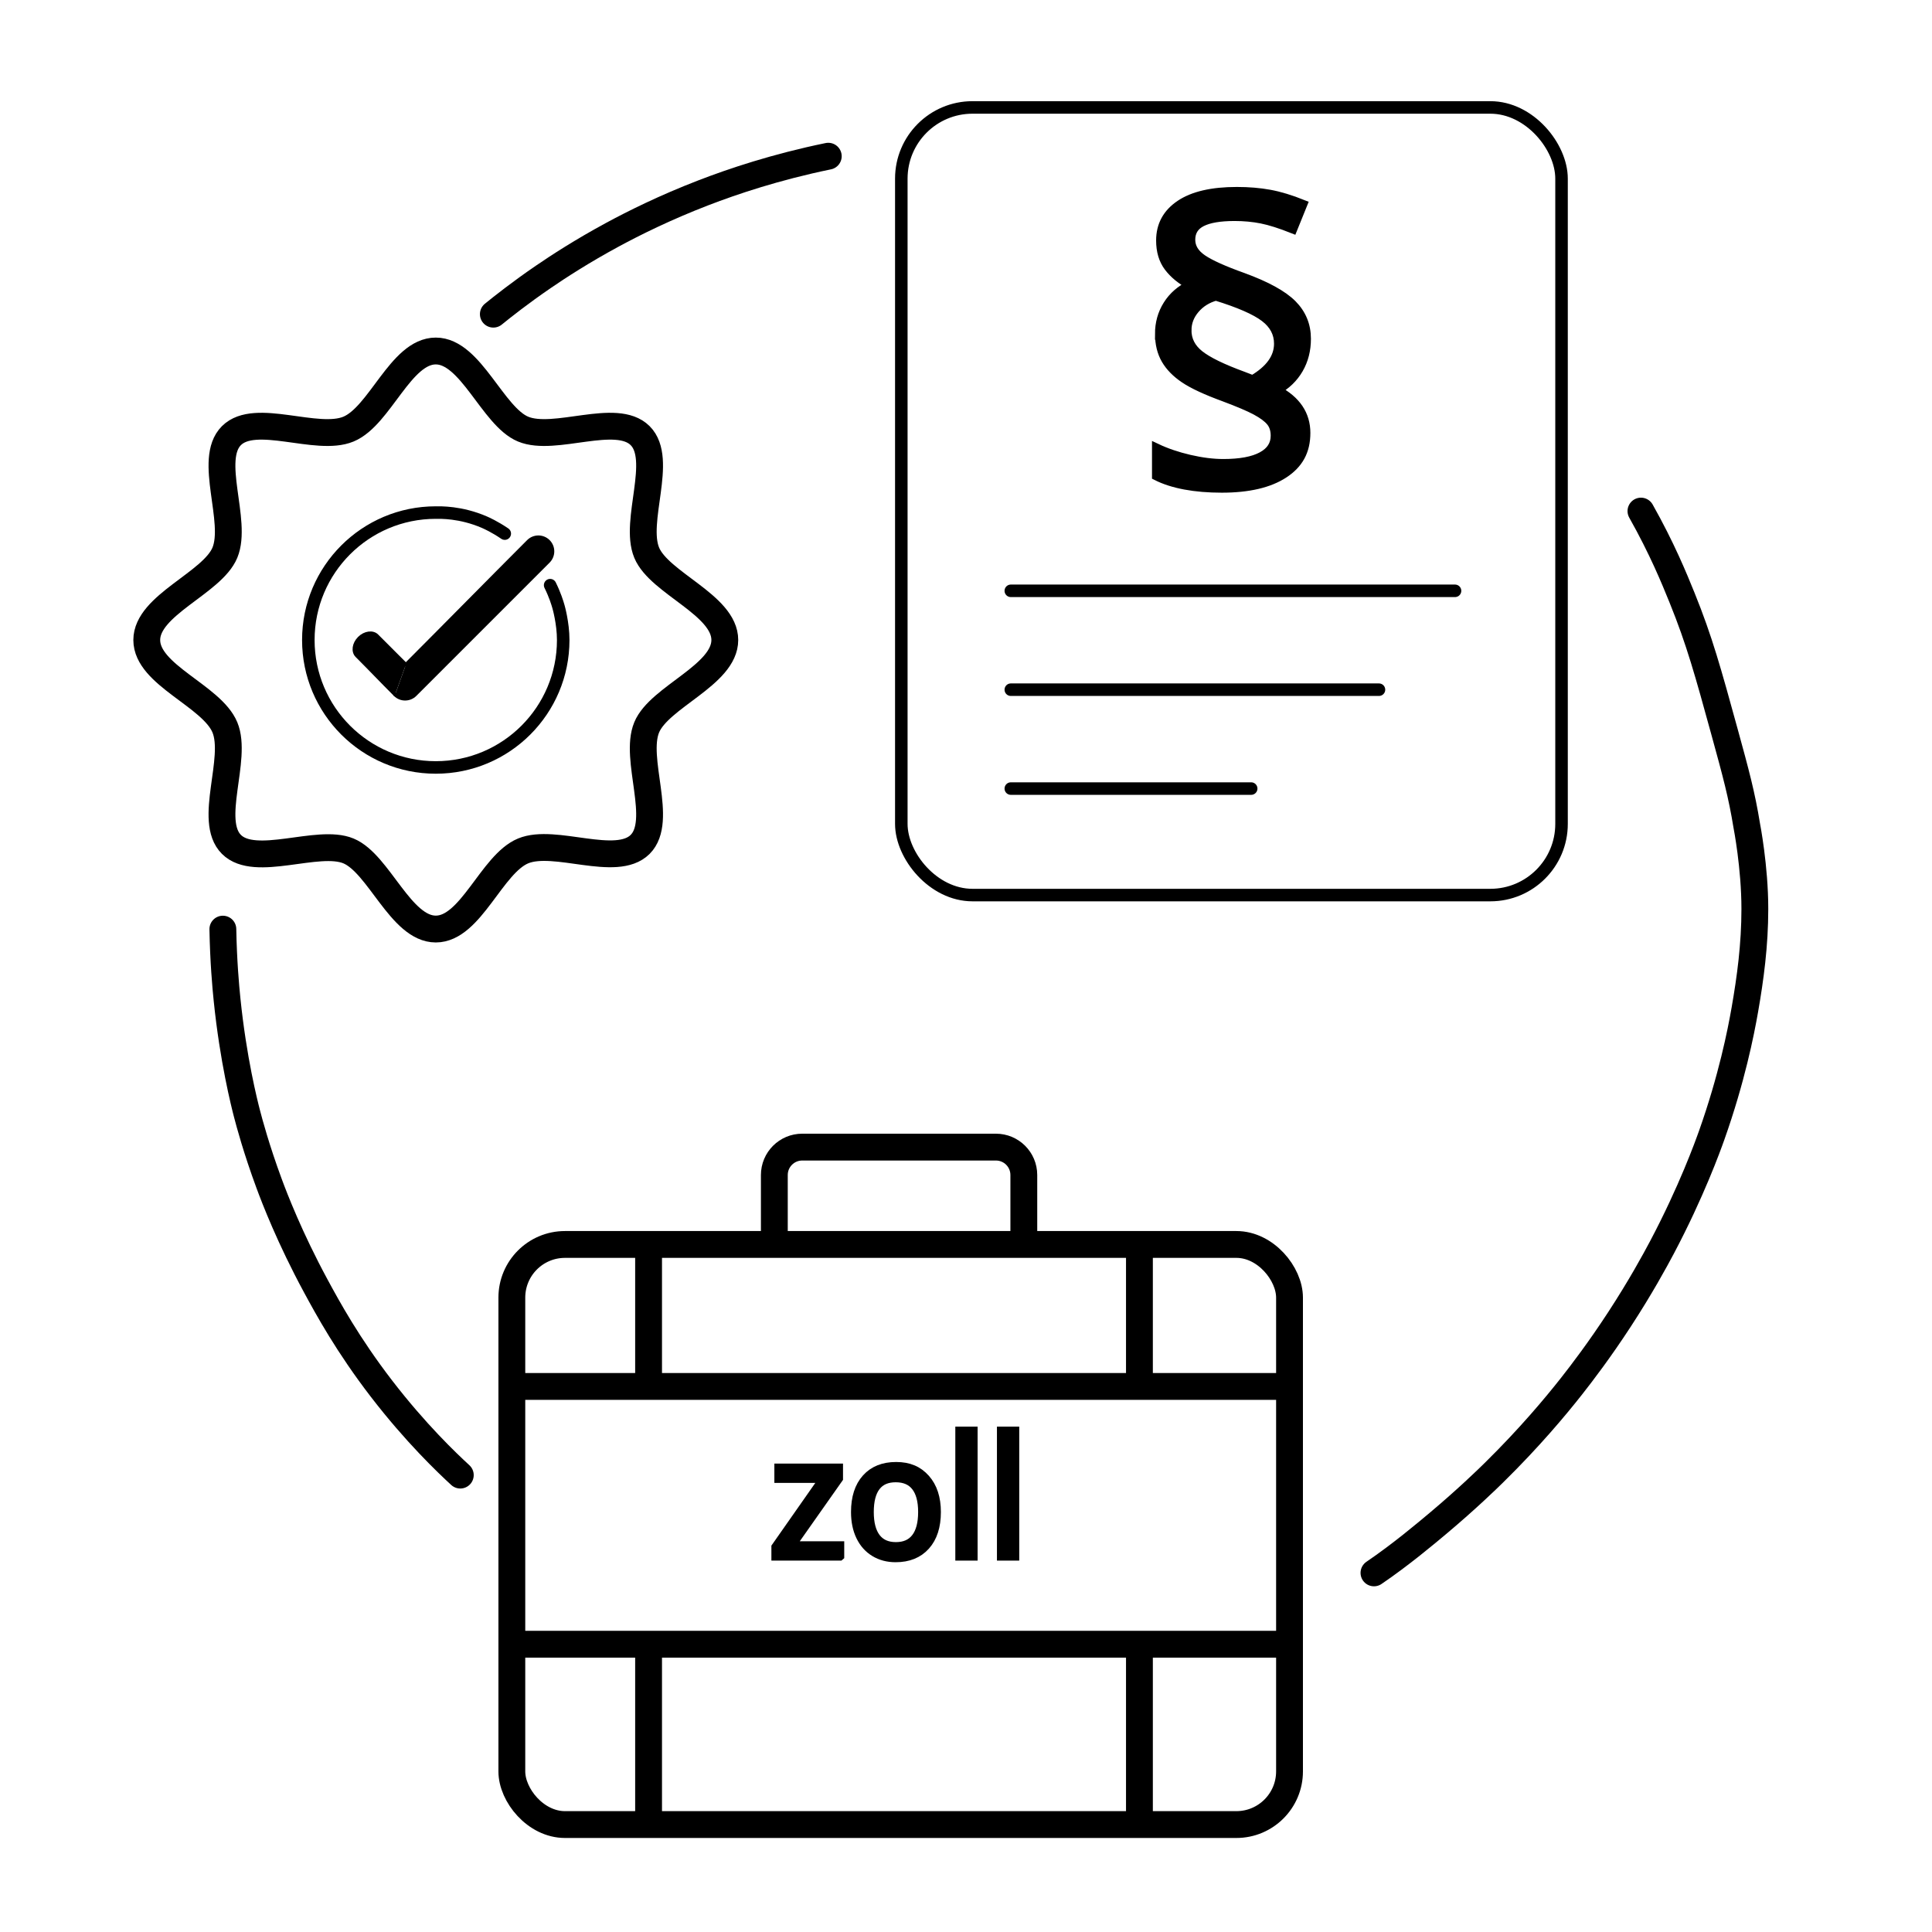 <?xml version="1.0" encoding="UTF-8"?> <svg xmlns="http://www.w3.org/2000/svg" id="Ebene_1" data-name="Ebene 1" viewBox="0 0 1080 1080"><defs><style> .cls-1 { stroke-width: 5px; } .cls-1, .cls-2, .cls-3, .cls-4, .cls-5, .cls-6, .cls-7 { stroke: #000; stroke-miterlimit: 10; } .cls-2, .cls-3 { stroke-width: 15px; } .cls-2, .cls-3, .cls-5, .cls-7 { fill: none; } .cls-3, .cls-4, .cls-5, .cls-6 { stroke-linecap: round; } .cls-4 { stroke-width: 2px; } .cls-5, .cls-6, .cls-7 { stroke-width: 7px; } .cls-6 { fill: #fff; } </style></defs><path class="cls-2" d="M405.17,357.77c0,19.6-36.6,31.78-43.67,48.83-7.33,17.67,9.67,52.1-3.65,65.42-13.32,13.32-47.75-3.68-65.42,3.65s-29.22,43.67-48.82,43.67-31.78-36.6-48.83-43.67-52.1,9.67-65.42-3.65c-13.32-13.32,3.68-47.75-3.65-65.42s-43.67-29.22-43.67-48.82,36.6-31.78,43.67-48.83c7.33-17.67-9.67-52.1,3.65-65.42s47.75,3.68,65.42-3.65,29.22-43.67,48.82-43.67,31.78,36.6,48.83,43.67c17.67,7.33,52.1-9.67,65.42,3.65,13.32,13.32-3.68,47.75,3.65,65.42,7.07,17.05,43.67,29.22,43.67,48.82Z"></path><path class="cls-5" d="M307.53,327.11c2.67,5.39,4.07,9.93,4.66,12.03,0,0,2.65,9.11,2.65,18.63,0,39.35-31.9,71.24-71.24,71.24s-71.24-31.9-71.24-71.24,31.9-71.24,71.24-71.24c2.3,0,13.85-.43,27.27,5.41,1.01.44,5.63,2.49,11.3,6.35"></path><g><path class="cls-4" d="M220.88,388.29c3.08,3.08,8.08,3.08,11.16,0l74.5-74.5c3.08-3.08,3.08-8.08,0-11.16-3.08-3.08-8.08-3.08-11.16,0-21.38,21.38-47.14,47.59-68.51,68.97"></path><path class="cls-4" d="M226.87,371.59c-5.4-5.4-10.79-10.79-16.19-16.19-2.32-2.32-6.75-1.71-9.81,1.35-3.08,3.08-3.69,7.48-1.35,9.81,7.99,7.99,13.37,13.73,21.36,21.72"></path></g><rect class="cls-7" x="503.84" y="60.06" width="369.07" height="440.29" rx="39.79" ry="39.79"></rect><line class="cls-6" x1="565.05" y1="330.27" x2="813.37" y2="330.27"></line><line class="cls-6" x1="565.05" y1="385.54" x2="770.85" y2="385.54"></line><line class="cls-6" x1="565.05" y1="440.82" x2="699.42" y2="440.82"></line><path class="cls-1" d="M648.14,186.74c0-6.05,1.51-11.48,4.54-16.29,3.02-4.82,7.28-8.52,12.76-11.13-5.2-2.81-9.28-6.17-12.23-10.07s-4.43-8.84-4.43-14.82c0-8.51,3.64-15.2,10.92-20.09,7.28-4.89,17.84-7.33,31.69-7.33,6.61,0,12.71.51,18.3,1.53,5.59,1.02,11.79,2.9,18.62,5.64l-5.59,13.82c-6.89-2.74-12.71-4.59-17.46-5.54s-9.79-1.42-15.13-1.42c-8.16,0-14.27,1.04-18.35,3.11-4.08,2.07-6.12,5.36-6.12,9.86,0,4.22,2.16,7.8,6.49,10.76s11.9,6.36,22.73,10.23c13.08,4.78,22.25,9.83,27.53,15.13,5.27,5.31,7.91,11.73,7.91,19.25,0,6.33-1.44,11.97-4.32,16.93-2.88,4.96-6.93,8.88-12.13,11.76,10.76,5.7,16.14,13.68,16.14,23.94s-4.11,17.46-12.34,22.83-19.79,8.07-34.7,8.07-27.49-2.28-36.49-6.86v-15.61c5.48,2.6,11.64,4.69,18.46,6.28,6.82,1.58,13.11,2.37,18.88,2.37,9.42,0,16.61-1.33,21.57-4.01,4.96-2.67,7.44-6.5,7.44-11.5,0-3.23-.84-5.87-2.53-7.91-1.69-2.04-4.43-4.08-8.23-6.12-3.8-2.04-9.74-4.57-17.82-7.59-9.99-3.66-17.33-7.07-22.04-10.23-4.71-3.16-8.23-6.75-10.55-10.76s-3.48-8.75-3.48-14.24ZM663.54,184.63c0,5.42,2.32,9.97,6.96,13.66s12.83,7.68,24.57,11.97l5.17,2c9.63-5.62,14.45-12.34,14.45-20.14,0-5.84-2.58-10.72-7.75-14.66-5.17-3.94-14.26-7.91-27.26-11.92-4.78,1.34-8.67,3.76-11.65,7.28-2.99,3.52-4.48,7.45-4.48,11.81Z"></path><g><line class="cls-2" x1="285.45" y1="775.03" x2="720.86" y2="775.03"></line><line class="cls-2" x1="285.45" y1="919.13" x2="720.86" y2="919.13"></line><line class="cls-2" x1="362.56" y1="695.66" x2="362.56" y2="775.03"></line><line class="cls-2" x1="636.95" y1="695.66" x2="636.95" y2="775.03"></line><line class="cls-2" x1="362.56" y1="919.13" x2="362.56" y2="1019.94"></line><line class="cls-2" x1="636.95" y1="919.13" x2="636.95" y2="1019.94"></line></g><path class="cls-2" d="M432.86,695.66v-38.83c0-8.61,6.98-15.59,15.59-15.59h108.28c8.61,0,15.59,6.98,15.59,15.59v38.83"></path><g><path class="cls-1" d="M469.42,869.89h-35.71v-5.08l26.86-38.36h-25.2v-5.79h33.38v5.79l-26.5,37.64h27.18v5.79Z"></path><path class="cls-1" d="M523.46,845.23c0,8.03-2.02,14.29-6.06,18.8-4.04,4.51-9.63,6.76-16.76,6.76-4.4,0-8.31-1.03-11.72-3.1s-6.05-5.03-7.91-8.89c-1.86-3.86-2.79-8.38-2.79-13.57,0-8.03,2.01-14.28,6.02-18.75,4.01-4.48,9.58-6.72,16.71-6.72s12.36,2.29,16.42,6.87c4.06,4.58,6.09,10.78,6.09,18.6ZM485.95,845.23c0,6.29,1.26,11.08,3.77,14.38,2.52,3.29,6.21,4.94,11.1,4.94s8.59-1.64,11.12-4.92c2.53-3.28,3.8-8.08,3.8-14.4s-1.27-11.01-3.8-14.26c-2.53-3.25-6.27-4.87-11.21-4.87s-8.57,1.6-11.05,4.81c-2.49,3.21-3.73,7.98-3.73,14.33Z"></path><path class="cls-1" d="M543.99,869.89h-7.46v-69.9h7.46v69.9Z"></path><path class="cls-1" d="M567.26,869.89h-7.46v-69.9h7.46v69.9Z"></path></g><path class="cls-3" d="M257.31,824.59c-7.35-6.76-24.93-23.47-44.02-48.28-18.82-24.46-30.06-45.05-36.81-57.53-14.54-26.9-22.94-48.78-26.04-57.16-7.07-19.1-11.08-34.11-12.36-39.03-1.47-5.66-7.71-30.15-11.16-63.84-.76-7.39-2.02-21.46-2.34-39.36"></path><path class="cls-3" d="M917.3,285.7c11.73,20.81,18.57,37.54,23.01,48.5,9.69,23.93,14.51,41.47,23.77,75.14,6.34,23.04,9.56,34.92,12.37,52.21,0,0,4.52,23.01,4.52,46.53,0,20.22-2.51,38.75-5.6,56.43-2.21,12.65-7.32,38.49-18.51,70.07-2.18,6.14-11.31,31.5-27.79,62.68-3.9,7.37-12,22.25-23.8,40.33-11.05,16.93-20.91,29.87-26.96,37.54-8.59,10.89-23.19,28.46-43.3,48.21-3.86,3.79-15.06,14.67-30.72,27.85-7.16,6.02-21.29,17.91-36.23,28.06"></path><path class="cls-3" d="M275.78,175.62c5.09-4.14,14.92-11.94,28.03-20.91,8.27-5.66,21.5-14.28,38.54-23.5,11.97-6.47,29.3-15.13,50.95-23.47,16.56-6.38,40.34-14.38,69.71-20.42"></path><rect class="cls-2" x="286.12" y="695.66" width="434.73" height="324.28" rx="29.71" ry="29.71"></rect></svg> 